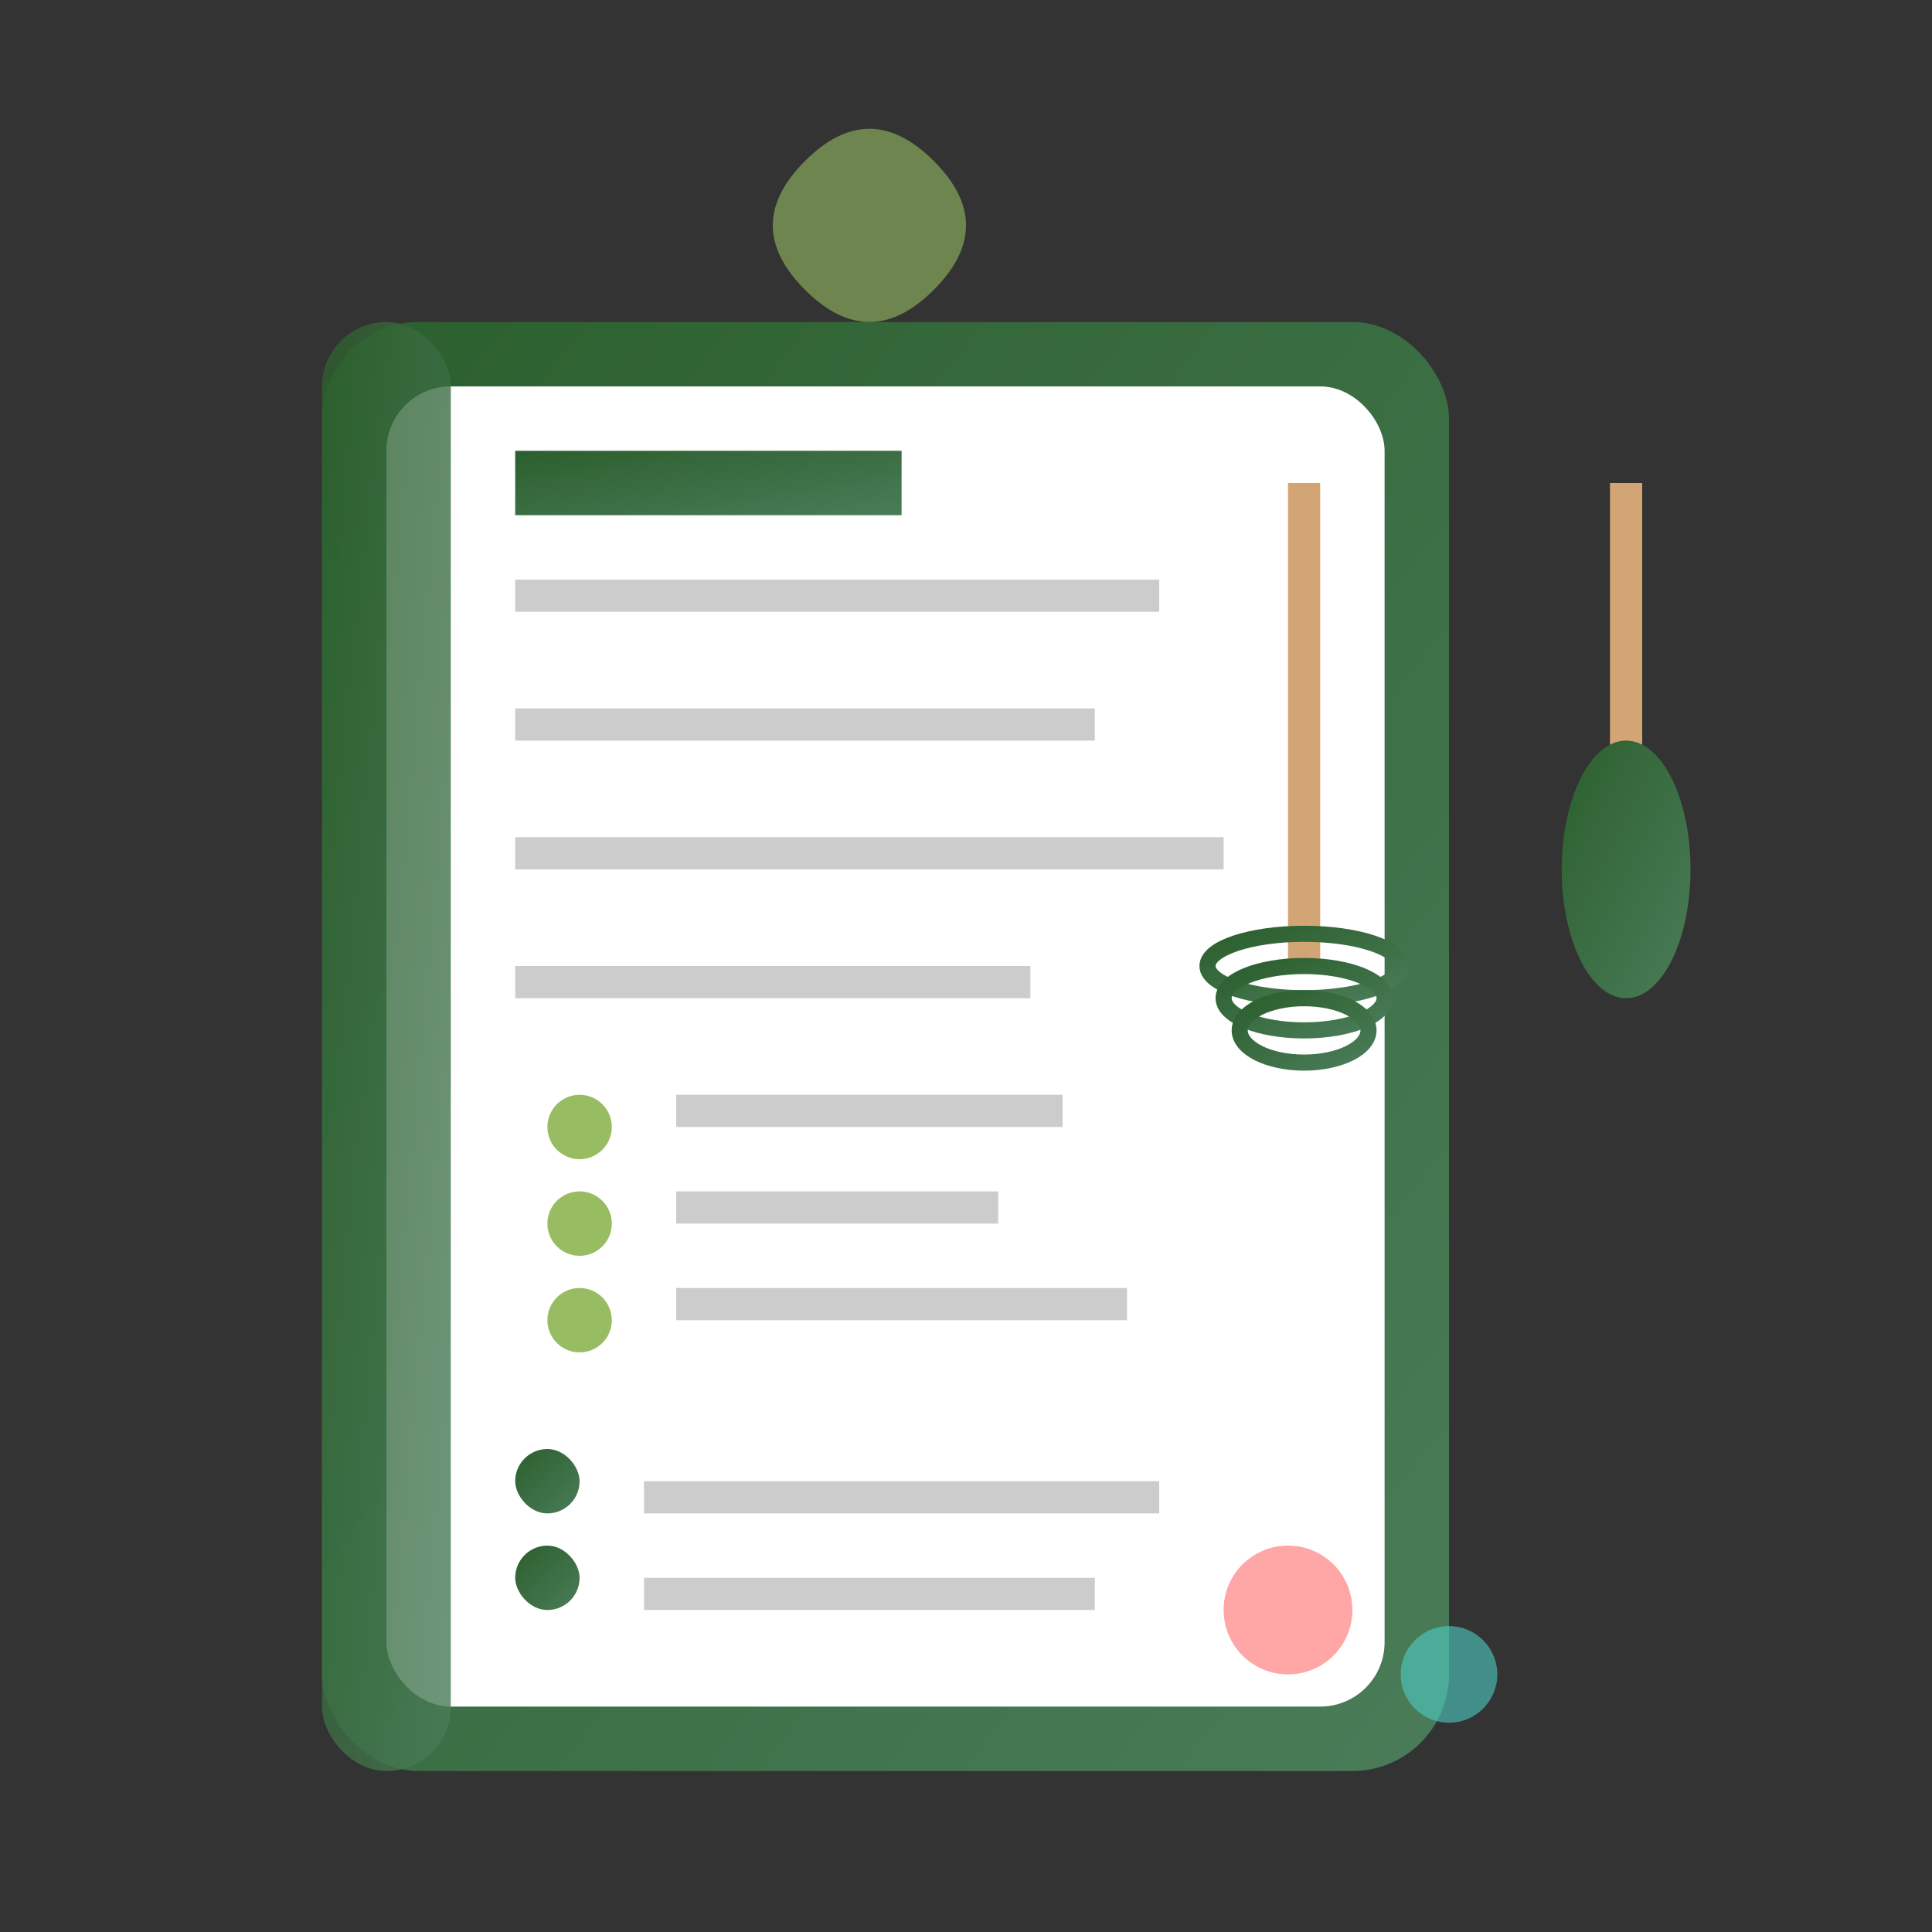 <svg width="60" height="60" viewBox="0 0 60 60" fill="none" xmlns="http://www.w3.org/2000/svg">
  <rect x="0" y="0" width="60" height="60" fill="#333333" stroke="none"/>
  <defs>
    <linearGradient id="recipeGradient" x1="0%" y1="0%" x2="100%" y2="100%">
      <stop offset="0%" style="stop-color:#2c5f2d;stop-opacity:1" />
      <stop offset="100%" style="stop-color:#4a7c59;stop-opacity:1" />
    </linearGradient>
  </defs>
  
  <!-- Recipe book -->
  <rect x="10" y="10" width="35" height="45" rx="3" fill="url(#recipeGradient)"/>
  <rect x="12" y="12" width="31" height="41" rx="2" fill="white"/>
  
  <!-- Book spine -->
  <rect x="10" y="10" width="4" height="45" rx="2" fill="url(#recipeGradient)" opacity="0.8"/>
  
  <!-- Recipe lines -->
  <rect x="16" y="18" width="20" height="1" fill="#cccccc"/>
  <rect x="16" y="22" width="18" height="1" fill="#cccccc"/>
  <rect x="16" y="26" width="22" height="1" fill="#cccccc"/>
  <rect x="16" y="30" width="16" height="1" fill="#cccccc"/>
  
  <!-- Recipe title -->
  <rect x="16" y="14" width="12" height="2" fill="url(#recipeGradient)"/>
  
  <!-- Ingredients list -->
  <circle cx="18" cy="35" r="1" fill="#97bc62"/>
  <rect x="21" y="34" width="12" height="1" fill="#cccccc"/>
  <circle cx="18" cy="38" r="1" fill="#97bc62"/>
  <rect x="21" y="37" width="10" height="1" fill="#cccccc"/>
  <circle cx="18" cy="41" r="1" fill="#97bc62"/>
  <rect x="21" y="40" width="14" height="1" fill="#cccccc"/>
  
  <!-- Steps -->
  <rect x="16" y="45" width="2" height="2" fill="url(#recipeGradient)" rx="1"/>
  <rect x="20" y="46" width="16" height="1" fill="#cccccc"/>
  <rect x="16" y="48" width="2" height="2" fill="url(#recipeGradient)" rx="1"/>
  <rect x="20" y="49" width="14" height="1" fill="#cccccc"/>
  
  <!-- Cooking utensils -->
  <g transform="translate(40, 15)">
    <!-- Whisk -->
    <rect x="0" y="0" width="1" height="15" fill="#d4a574"/>
    <ellipse cx="0.5" cy="15" rx="3" ry="1" fill="none" stroke="url(#recipeGradient)" stroke-width="0.5"/>
    <ellipse cx="0.5" cy="16" rx="2.5" ry="1" fill="none" stroke="url(#recipeGradient)" stroke-width="0.5"/>
    <ellipse cx="0.5" cy="17" rx="2" ry="1" fill="none" stroke="url(#recipeGradient)" stroke-width="0.5"/>
  </g>
  
  <g transform="translate(50, 15)">
    <!-- Spatula -->
    <rect x="0" y="0" width="1" height="12" fill="#d4a574"/>
    <ellipse cx="0.5" cy="12" rx="2" ry="4" fill="url(#recipeGradient)"/>
  </g>
  
  <!-- Decorative elements -->
  <path d="M25 5 Q27 3, 29 5 Q31 7, 29 9 Q27 11, 25 9 Q23 7, 25 5 Z" fill="#97bc62" opacity="0.6"/>
  <circle cx="40" cy="50" r="2" fill="#ff6b6b" opacity="0.6"/>
  <circle cx="45" cy="52" r="1.5" fill="#4ecdc4" opacity="0.6"/>
</svg>
